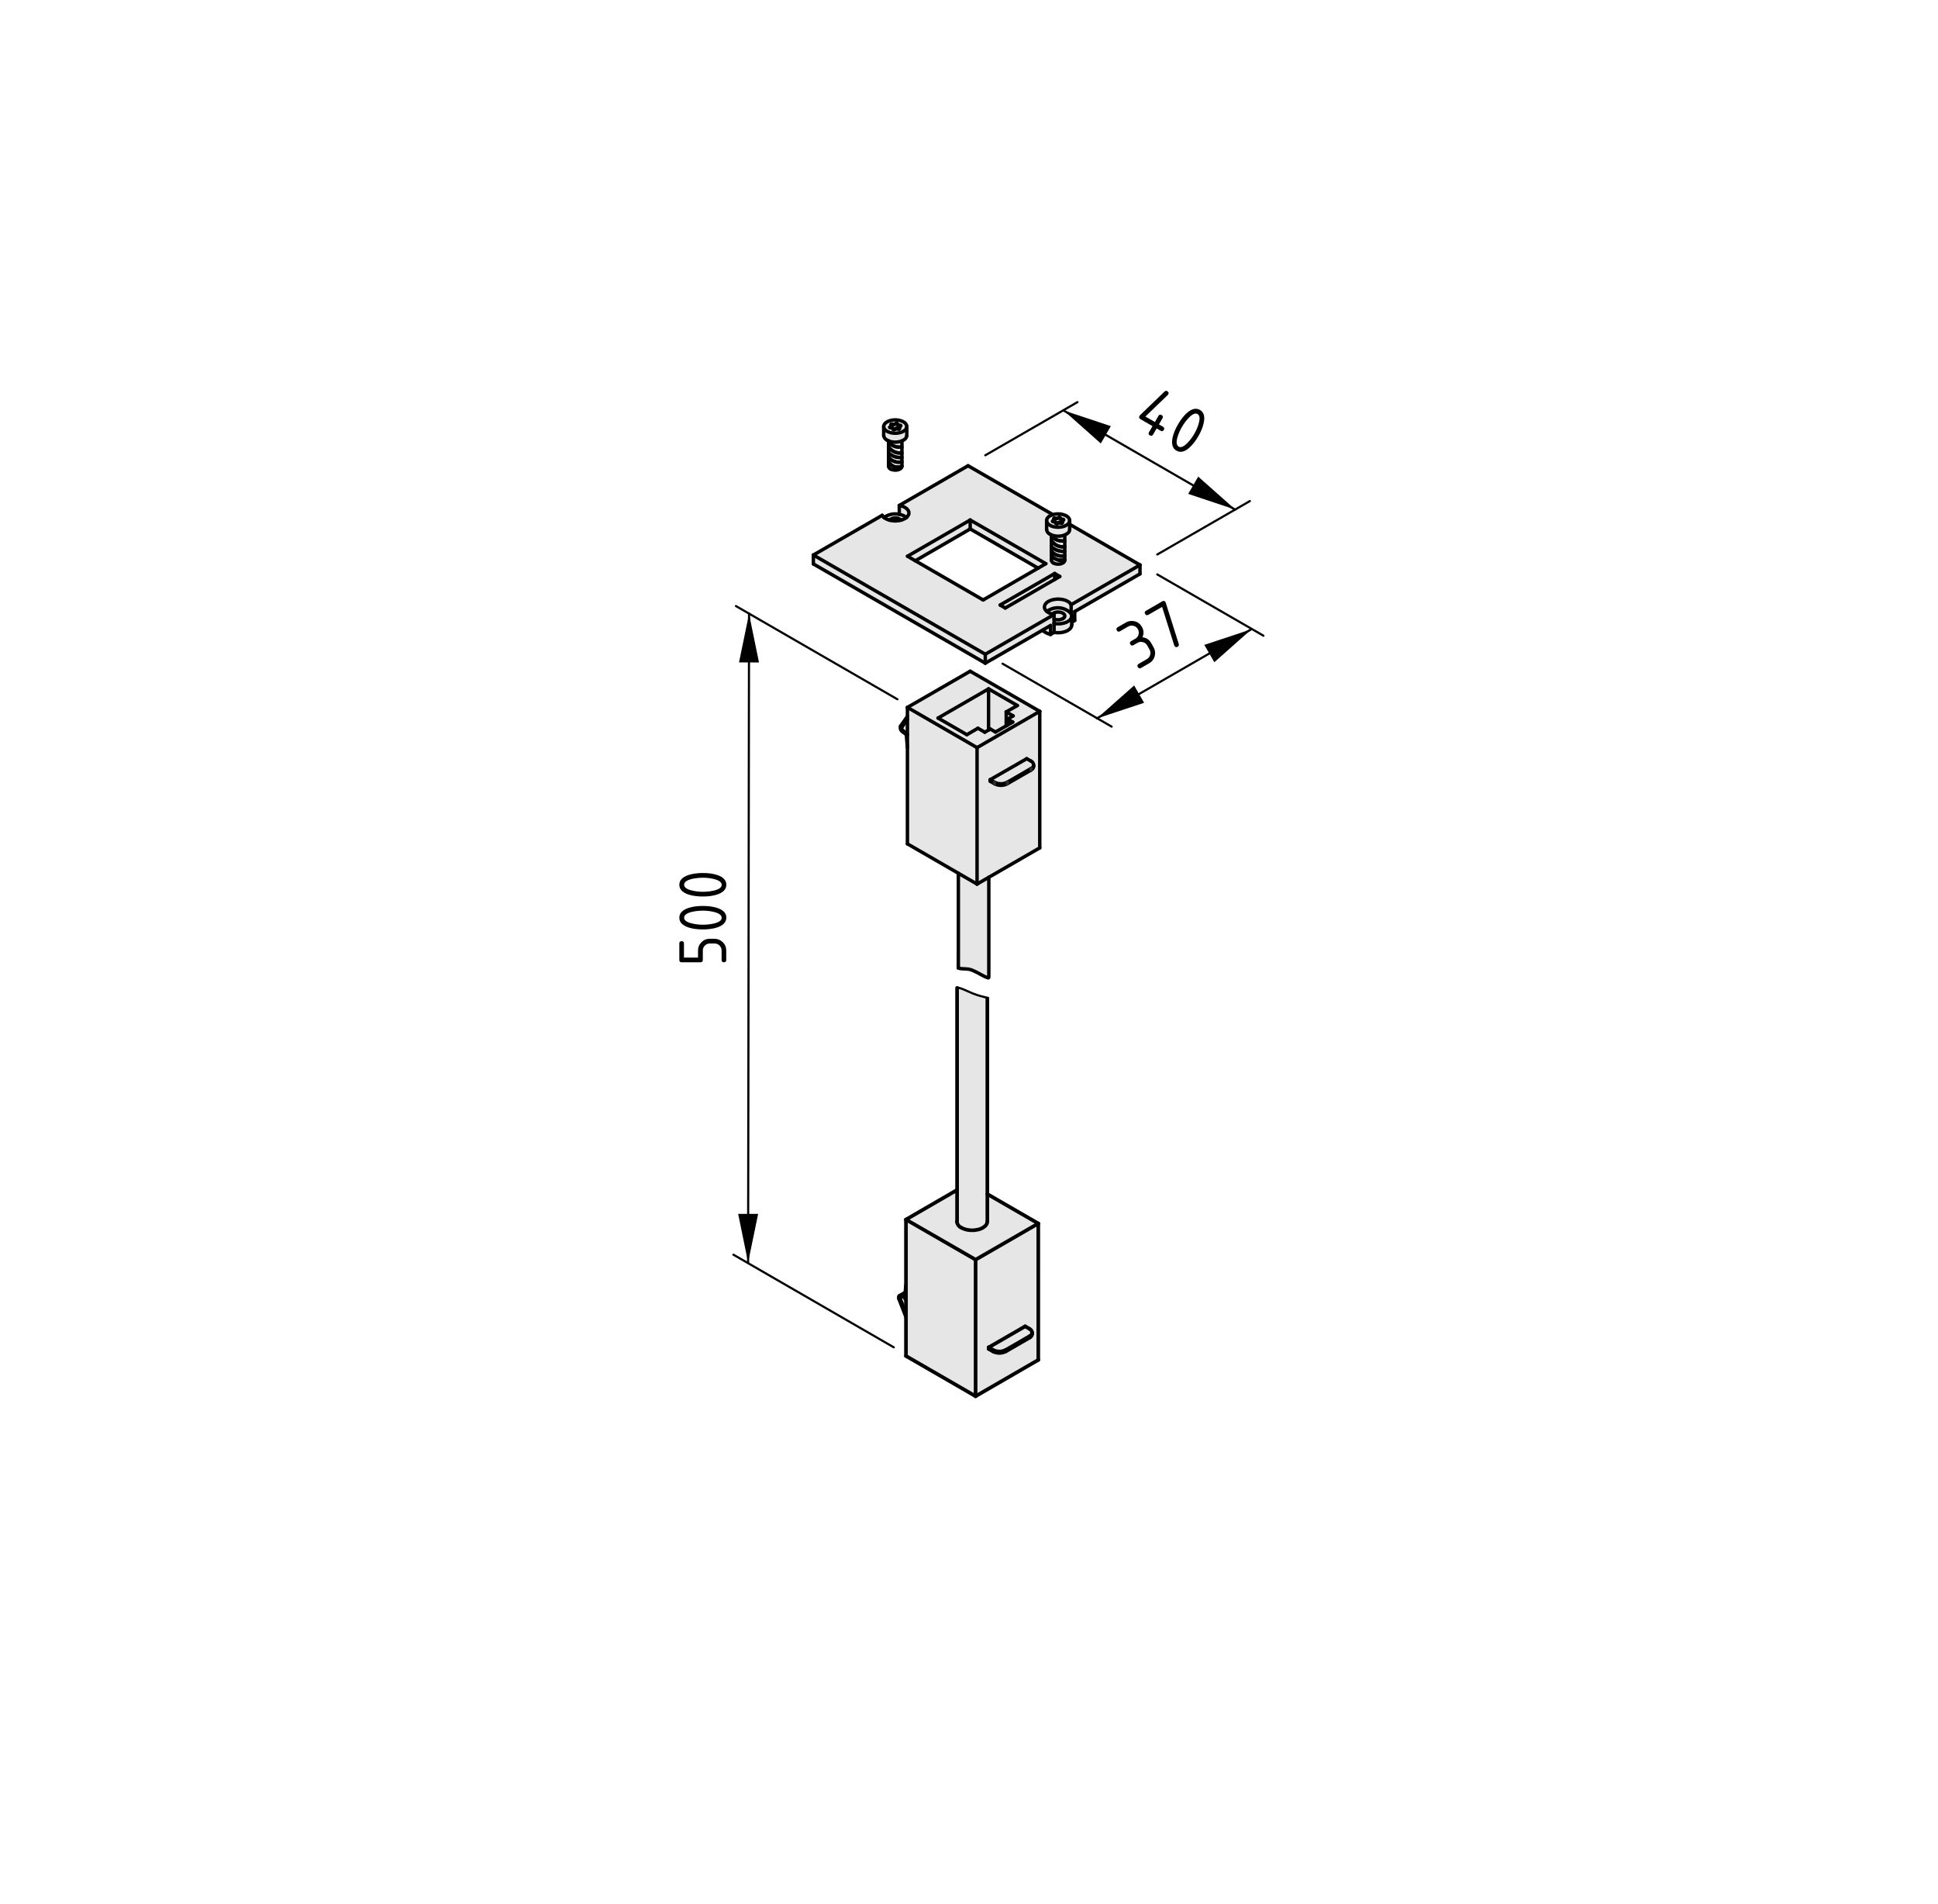 <?xml version="1.0" encoding="utf-8"?>
<!-- Generator: Adobe Illustrator 19.2.1, SVG Export Plug-In . SVG Version: 6.00 Build 0)  -->
<svg version="1.1" xmlns="http://www.w3.org/2000/svg" xmlns:xlink="http://www.w3.org/1999/xlink" x="0px" y="0px"
	 viewBox="0 0 226 222" style="enable-background:new 0 0 226 222;" xml:space="preserve">
<style type="text/css">
	.st0{fill:#E6E6E6;}
	.st1{fill:none;stroke:#000000;stroke-width:0.4;stroke-linecap:round;stroke-linejoin:round;stroke-miterlimit:10;}
	.st2{fill:none;stroke:#2A2A2A;stroke-width:0.4;stroke-linecap:round;stroke-linejoin:round;stroke-miterlimit:10;}
	.st3{fill:none;stroke:#000000;stroke-width:0.425;stroke-linecap:round;stroke-linejoin:round;stroke-miterlimit:10;}
	.st4{fill:none;stroke:#000000;stroke-width:0.25;stroke-linecap:round;stroke-linejoin:round;stroke-miterlimit:10;}
</style>
<g id="Kontur">
	<polygon class="st0" points="105.83,142.26 111.54,138.98 111.54,115.3 112.14,115.36 113.28,115.77 115.09,116.44 115.23,139.31 
		120.86,142.67 121.06,158.63 113.68,162.86 105.57,158.23 105.5,153.27 104.83,151.39 105.7,150.65 	"/>
	<polygon class="st0" points="105.94,82.44 113.13,78.19 121.19,82.88 121.19,98.81 115.31,102.31 115.38,114.06 114.44,113.63 
		113.44,113.06 112.44,112.94 111.5,112.75 111.81,101.81 105.75,98.44 105.75,85.63 104.94,84.94 105.75,83.69 	"/>
	<g id="LINE_264_">
		<line class="st1" x1="120.54" y1="89.36" x2="120.54" y2="89.19"/>
	</g>
	<line class="st1" x1="111.76" y1="101.84" x2="111.76" y2="112.79"/>
	<line class="st1" x1="115.31" y1="113.96" x2="115.31" y2="102.3"/>
	<g id="LINE_263_">
		<line class="st1" x1="119.73" y1="88.47" x2="115.47" y2="90.92"/>
	</g>
	<g id="LINE_262_">
		<line class="st1" x1="115.47" y1="91.1" x2="115.47" y2="90.92"/>
	</g>
	<g id="LINE_261_">
		<line class="st1" x1="121.25" y1="98.87" x2="121.25" y2="82.95"/>
	</g>
	<g id="LINE_260_">
		<line class="st1" x1="113.94" y1="103.09" x2="121.25" y2="98.87"/>
	</g>
	<g id="LINE_259_">
		<line class="st1" x1="113.94" y1="103.09" x2="113.94" y2="87.18"/>
	</g>
	<g id="LINE_258_">
		<line class="st1" x1="113.94" y1="87.18" x2="121.25" y2="82.95"/>
	</g>
	<g id="LINE_257_">
		<line class="st1" x1="113.14" y1="78.27" x2="105.82" y2="82.49"/>
	</g>
	<g id="LINE_256_">
		<line class="st1" x1="121.25" y1="82.95" x2="113.14" y2="78.27"/>
	</g>
	<g id="LINE_255_">
		<line class="st1" x1="105.82" y1="82.49" x2="113.94" y2="87.18"/>
	</g>
	<g id="LINE_254_">
		<line class="st1" x1="114.04" y1="84.92" x2="114.84" y2="85.38"/>
	</g>
	<g id="LINE_253_">
		<line class="st1" x1="114.84" y1="85.38" x2="115.49" y2="85.01"/>
	</g>
	<g id="LINE_252_">
		<line class="st1" x1="115.49" y1="85.01" x2="116.09" y2="85.36"/>
	</g>
	<g id="LINE_251_">
		<line class="st1" x1="116.09" y1="85.36" x2="118.1" y2="84.2"/>
	</g>
	<g id="LINE_250_">
		<line class="st1" x1="118.1" y1="84.2" x2="117.5" y2="83.85"/>
	</g>
	<g id="LINE_249_">
		<line class="st1" x1="117.5" y1="83.85" x2="118.15" y2="83.48"/>
	</g>
	<g id="LINE_248_">
		<line class="st1" x1="118.15" y1="83.48" x2="117.34" y2="83.01"/>
	</g>
	<g id="LINE_247_">
		<line class="st1" x1="117.34" y1="83.01" x2="118.64" y2="82.27"/>
	</g>
	<g id="LINE_246_">
		<line class="st1" x1="118.64" y1="82.27" x2="115.28" y2="80.33"/>
	</g>
	<g id="LINE_245_">
		<line class="st1" x1="115.28" y1="80.33" x2="109.39" y2="83.73"/>
	</g>
	<g id="LINE_244_">
		<line class="st1" x1="109.39" y1="83.73" x2="112.75" y2="85.67"/>
	</g>
	<g id="LINE_243_">
		<line class="st1" x1="112.75" y1="85.67" x2="114.04" y2="84.92"/>
	</g>
	<g id="LINE_242_">
		<line class="st1" x1="105.82" y1="98.4" x2="113.94" y2="103.09"/>
	</g>
	<g id="LINE_241_">
		<line class="st1" x1="105.82" y1="98.4" x2="105.82" y2="82.49"/>
	</g>
	<g id="LINE_240_">
		<line class="st1" x1="120.23" y1="88.75" x2="119.73" y2="88.47"/>
	</g>
	<g id="ARC_49_">
		<path class="st1" d="M120.23,89.62c0.24-0.09,0.36-0.36,0.26-0.6c-0.05-0.12-0.14-0.22-0.26-0.27"/>
	</g>
	<g id="LINE_239_">
		<line class="st1" x1="117.47" y1="91.21" x2="120.23" y2="89.62"/>
	</g>
	<g id="ARC_48_">
		<path class="st1" d="M115.97,91.21c0.47,0.25,1.03,0.25,1.5,0"/>
	</g>
	<g id="LINE_238_">
		<line class="st1" x1="115.47" y1="90.92" x2="115.97" y2="91.21"/>
	</g>
	<g id="ARC_47_">
		<path class="st1" d="M115.97,91.39c0.47,0.25,1.03,0.25,1.5,0"/>
	</g>
	<g id="LINE_237_">
		<line class="st1" x1="117.47" y1="91.39" x2="120.23" y2="89.8"/>
	</g>
	<g id="LINE_236_">
		<line class="st1" x1="115.47" y1="91.1" x2="115.97" y2="91.39"/>
	</g>
	<g id="LINE_235_">
		<line class="st1" x1="117.5" y1="84.55" x2="117.5" y2="83.85"/>
	</g>
	<g id="LINE_234_">
		<line class="st1" x1="115.28" y1="85.13" x2="115.28" y2="80.33"/>
	</g>
	<g id="LINE_233_">
		<line class="st1" x1="117.34" y1="84.63" x2="117.34" y2="83.01"/>
	</g>
	<g id="ARC_46_">
		<path class="st1" d="M120.23,89.8c0.17-0.08,0.29-0.24,0.31-0.43"/>
	</g>
	<g id="ARC_45_">
		<path class="st1" d="M105.15,84.83c-0.04,0.12,0,0.25,0.1,0.32"/>
	</g>
	<g id="LINE_232_">
		<line class="st1" x1="105.72" y1="85.52" x2="105.25" y2="85.15"/>
	</g>
	<g id="ARC_44_">
		<path class="st1" d="M105.82,85.67c-0.02-0.06-0.06-0.11-0.1-0.15"/>
	</g>
	<g id="LINE_231_">
		<line class="st1" x1="105.82" y1="87.2" x2="105.69" y2="85.67"/>
	</g>
	<g id="LINE_230_">
		<line class="st1" x1="105.69" y1="85.67" x2="105.22" y2="85.3"/>
	</g>
	<g id="ARC_43_">
		<path class="st1" d="M105.02,84.67c-0.08,0.23,0,0.49,0.2,0.63"/>
	</g>
	<g id="LINE_229_">
		<line class="st1" x1="105.02" y1="84.67" x2="105.82" y2="83.53"/>
	</g>
	<g id="LINE_228_">
		<line class="st1" x1="105.15" y1="84.83" x2="105.82" y2="83.88"/>
	</g>
	<g id="LINE_227_">
		<line class="st2" x1="117.47" y1="91.39" x2="117.47" y2="91.21"/>
	</g>
	<g id="LINE_226_">
		<line class="st2" x1="115.97" y1="91.39" x2="115.97" y2="91.21"/>
	</g>
	<g id="LINE_225_">
		<line class="st2" x1="120.23" y1="89.8" x2="120.23" y2="89.62"/>
	</g>
	<line class="st3" x1="111.61" y1="115.2" x2="111.61" y2="142.48"/>
	<line class="st3" x1="115.14" y1="142.44" x2="115.14" y2="116.44"/>
	<g id="LINE_290_">
		<line class="st3" x1="120.37" y1="155.56" x2="120.37" y2="155.38"/>
	</g>
	<g id="LINE_289_">
		<line class="st3" x1="105.62" y1="151.44" x2="105.65" y2="151.42"/>
	</g>
	<g id="LINE_288_">
		<line class="st3" x1="105.57" y1="150.71" x2="104.89" y2="151.1"/>
	</g>
	<g id="ARC_55_">
		<path class="st3" d="M111.59,142.44c0.03,0.32,0.23,0.59,0.52,0.72"/>
	</g>
	<g id="LWPOLYLINE_24_">
		<polyline class="st3" points="115.14,142.44 115.13,142.52 115.1,142.63 115.06,142.74 114.99,142.84 114.91,142.94 114.8,143.03 
			114.68,143.12 114.55,143.2 114.4,143.27 114.24,143.33 114.06,143.38 113.88,143.41 113.7,143.44 113.51,143.46 113.32,143.46 
			113.13,143.45 112.94,143.43 112.75,143.4 112.58,143.35 112.41,143.3 112.25,143.23 112.11,143.16 		"/>
	</g>
	<g id="LINE_287_">
		<line class="st3" x1="115.29" y1="157.12" x2="115.29" y2="157.29"/>
	</g>
	<g id="LINE_286_">
		<line class="st3" x1="119.55" y1="154.66" x2="115.29" y2="157.12"/>
	</g>
	<g id="LINE_285_">
		<line class="st3" x1="113.77" y1="146.89" x2="113.77" y2="162.81"/>
	</g>
	<g id="LINE_284_">
		<line class="st3" x1="113.77" y1="146.89" x2="121.08" y2="142.67"/>
	</g>
	<g id="LINE_283_">
		<line class="st3" x1="121.08" y1="142.67" x2="121.08" y2="158.58"/>
	</g>
	<g id="LINE_282_">
		<line class="st3" x1="113.77" y1="162.81" x2="121.08" y2="158.58"/>
	</g>
	<g id="LINE_281_">
		<line class="st3" x1="105.65" y1="142.21" x2="105.65" y2="158.12"/>
	</g>
	<g id="LINE_280_">
		<line class="st3" x1="105.65" y1="142.21" x2="113.77" y2="146.89"/>
	</g>
	<g id="LINE_279_">
		<line class="st3" x1="105.65" y1="158.12" x2="113.77" y2="162.81"/>
	</g>
	<g id="LINE_278_">
		<line class="st3" x1="111.59" y1="138.77" x2="105.65" y2="142.21"/>
	</g>
	<g id="LINE_277_">
		<line class="st3" x1="121.08" y1="142.67" x2="115.14" y2="139.24"/>
	</g>
	<g id="LINE_276_">
		<line class="st3" x1="120.05" y1="154.95" x2="119.55" y2="154.66"/>
	</g>
	<g id="ARC_54_">
		<path class="st3" d="M120.05,155.82c0.24-0.09,0.36-0.36,0.26-0.6c-0.05-0.12-0.14-0.22-0.26-0.26"/>
	</g>
	<g id="LINE_275_">
		<line class="st3" x1="117.3" y1="157.41" x2="120.05" y2="155.82"/>
	</g>
	<g id="ARC_53_">
		<path class="st3" d="M115.79,157.41c0.47,0.25,1.03,0.25,1.5,0"/>
	</g>
	<g id="LINE_274_">
		<line class="st3" x1="115.29" y1="157.12" x2="115.79" y2="157.41"/>
	</g>
	<g id="ARC_52_">
		<path class="st3" d="M115.79,157.58c0.47,0.25,1.03,0.25,1.5,0"/>
	</g>
	<g id="LINE_273_">
		<line class="st3" x1="115.29" y1="157.29" x2="115.79" y2="157.58"/>
	</g>
	<g id="LINE_272_">
		<line class="st3" x1="117.3" y1="157.58" x2="120.05" y2="155.99"/>
	</g>
	<g id="ARC_51_">
		<path class="st3" d="M120.05,155.99c0.17-0.08,0.29-0.24,0.31-0.43"/>
	</g>
	<g id="LWPOLYLINE_23_">
		<polyline class="st3" points="105.05,151.09 104.98,151.08 104.92,151.09 104.87,151.11 104.83,151.16 104.81,151.23 
			104.81,151.31 104.82,151.4 104.85,151.49 		"/>
	</g>
	<g id="LINE_271_">
		<line class="st3" x1="105.52" y1="151.25" x2="105.05" y2="151.09"/>
	</g>
	<g id="LINE_270_">
		<line class="st3" x1="105.65" y1="149.88" x2="105.52" y2="151.25"/>
	</g>
	<g id="ARC_50_">
		<path class="st3" d="M105.54,151.44c0.04,0.02,0.08,0,0.1-0.03"/>
	</g>
	<g id="LWPOLYLINE_22_">
		<polyline class="st3" points="105.08,151.28 105.04,151.27 105.01,151.28 104.99,151.29 104.97,151.31 104.96,151.35 
			104.96,151.39 104.96,151.43 104.98,151.48 		"/>
	</g>
	<g id="LINE_268_">
		<line class="st3" x1="104.98" y1="151.48" x2="105.65" y2="153.2"/>
	</g>
	<g id="LINE_267_">
		<line class="st3" x1="104.85" y1="151.49" x2="105.65" y2="153.55"/>
	</g>
	<g id="XMLID_1_">
		<g>
			<polygon class="st0" points="124.98,71.88 124.98,71.77 124.96,71.66 124.91,71.55 124.91,70.51 132.94,65.88 132.94,66.92 
				125.33,71.31 125.33,72.35 124.99,72.55 124.99,71.88 			"/>
			<polygon class="st0" points="122.99,67.57 117.23,70.9 116.63,70.55 122.99,66.88 			"/>
			<path class="st0" d="M123.81,60.99L123.81,60.99l-0.18-0.03l-0.01-0.02c-0.03-0.04-0.08-0.05-0.12-0.02l-0.19,0.11
				c-0.02,0.01-0.05,0.01-0.07,0.01l-0.08-0.02h-0.01l-0.05-0.12c-0.01-0.02-0.03-0.03-0.05-0.03l-0.08-0.01v-0.23v-0.01l-0.07-0.15
				l-0.01-0.01l0.01-0.01v-0.01l0.02-0.01l0.01-0.01h0.02h0.02h0.01l0.26,0.04c0.02,0,0.05,0,0.07-0.01l0.19-0.11
				c0.04-0.03,0.09-0.02,0.12,0.02l0.06,0.15c0.02,0.01,0.03,0.02,0.05,0.02l0.26,0.04l0.02,0.01h0.01l0.01,0.01l0.01,0.01v0.01
				v0.01l-0.01,0.01l-0.01,0.01l-0.18,0.11c-0.02,0.01-0.03,0.02-0.02,0.04l0.07,0.15v0.01v0.01l-0.01,0.01l-0.01,0.01h-0.02
				l-0.01,0.01H123.81L123.81,60.99z"/>
			<polygon class="st0" points="123.87,72.7 124.05,72.66 124.22,72.61 124.38,72.55 124.52,72.47 124.65,72.39 124.76,72.3 
				124.85,72.2 124.91,72.1 124.96,71.99 124.98,71.88 124.99,71.88 124.99,72.55 124.99,72.86 124.98,72.92 124.96,73.03 
				124.91,73.14 124.85,73.24 124.76,73.34 124.65,73.43 124.52,73.51 124.38,73.59 124.22,73.65 124.05,73.7 123.87,73.74 
				123.68,73.77 123.49,73.78 123.3,73.78 123.11,73.77 122.92,73.74 122.92,72.7 123.11,72.73 123.3,72.74 123.49,72.74 
				123.68,72.73 			"/>
			<path class="st0" d="M122.76,60.82L122.76,60.82l-0.02-0.02v-0.01v-0.01l0.01-0.01l0.01-0.01l0.19-0.1
				c0.01-0.01,0.01-0.02,0.02-0.03v0.23l-0.18-0.03h-0.02L122.76,60.82z"/>
			<path class="st0" d="M123.94,72.14c-0.32,0.16-0.69,0.18-1.02,0.04v-0.52l-0.18-0.04l-0.04-0.01l0.02-0.02l0.08-0.06l0.09-0.05
				l0.11-0.05l0.12-0.03l0.12-0.02l0.13-0.01l0.14,0.01l0.13,0.01l0.12,0.03l0.11,0.05l0.1,0.05l0.08,0.06l0.06,0.07l0.04,0.07
				l0.02,0.07v0.08l-0.03,0.07l-0.04,0.08l-0.07,0.06L123.94,72.14z"/>
			<polygon class="st0" points="123.8,63.08 123.99,63.08 124.17,63.06 124.17,63.76 124,63.77 123.82,63.76 123.64,63.74 
				123.47,63.69 123.3,63.63 123.14,63.55 123,63.45 122.86,63.33 122.73,63.21 122.62,63.06 122.61,63.06 122.61,62.53 
				122.62,62.53 122.76,62.66 122.91,62.78 123.07,62.88 123.24,62.96 123.42,63.02 123.61,63.06 			"/>
			<polygon class="st0" points="123.82,63.76 124,63.77 124.17,63.76 124.17,64.29 123.97,64.3 123.75,64.28 123.55,64.25 
				123.34,64.19 123.14,64.11 122.96,64.01 122.78,63.9 122.62,63.76 122.61,63.76 122.61,63.06 122.62,63.06 122.73,63.21 
				122.86,63.33 123,63.45 123.14,63.55 123.3,63.63 123.47,63.69 123.64,63.74 			"/>
			<polygon class="st0" points="123.84,64.84 124.01,64.83 124.17,64.79 124.17,65.24 124.04,65.29 123.9,65.32 123.75,65.33 
				123.61,65.33 123.47,65.31 123.32,65.28 123.19,65.23 123.06,65.17 122.93,65.09 122.82,65.01 122.71,64.9 122.62,64.79 
				122.61,64.79 122.61,64.29 122.62,64.29 122.74,64.41 122.87,64.52 123.01,64.62 123.16,64.7 123.33,64.76 123.49,64.81 
				123.66,64.83 			"/>
			<polygon class="st0" points="124.01,64.83 123.84,64.84 123.66,64.83 123.49,64.81 123.33,64.76 123.16,64.7 123.01,64.62 
				122.87,64.52 122.74,64.41 122.62,64.29 122.61,64.29 122.61,63.76 122.62,63.76 122.78,63.9 122.96,64.01 123.14,64.11 
				123.34,64.19 123.55,64.25 123.75,64.28 123.97,64.3 124.17,64.29 124.17,64.79 			"/>
			<polygon class="st0" points="123.99,63.08 123.8,63.08 123.61,63.06 123.42,63.02 123.24,62.96 123.07,62.88 122.91,62.78 
				122.76,62.66 122.62,62.53 122.61,62.53 122.61,62.38 122.72,62.42 122.88,62.46 123.04,62.5 123.22,62.52 123.39,62.52 
				123.57,62.52 123.74,62.5 123.91,62.46 124.06,62.42 124.17,62.38 124.17,63.06 			"/>
			<path class="st0" d="M123.92,65.66l-0.11,0.05l-0.11,0.04l-0.13,0.02l-0.13,0.01h-0.13l-0.13-0.01l-0.12-0.03l-0.12-0.04
				l-0.1-0.05c-0.13-0.06-0.21-0.18-0.23-0.32v-0.54h0.01l0.09,0.11l0.11,0.11l0.11,0.08l0.13,0.08l0.13,0.06l0.13,0.05l0.15,0.03
				l0.14,0.02h0.14l0.15-0.01l0.14-0.03l0.13-0.05v0.09l-0.01,0.07l-0.03,0.07l-0.05,0.07l-0.07,0.07L123.92,65.66z"/>
			<path class="st0" d="M122.51,72.94v1.04c-0.35-0.08-0.68-0.25-0.95-0.49L122.51,72.94z"/>
			<path class="st0" d="M122.92,72.18c0.33,0.14,0.7,0.12,1.02-0.04l0.09-0.06l0.07-0.06l0.04-0.08l0.03-0.07v-0.08l-0.02-0.07
				l-0.04-0.07l-0.06-0.07l-0.08-0.06l-0.1-0.05l-0.11-0.05l-0.12-0.03l-0.13-0.01l-0.14-0.01l-0.13,0.01l-0.12,0.02L123,71.43
				l-0.11,0.05l-0.09,0.05l-0.08,0.06l-0.02,0.02l-0.13-0.04l-0.16-0.06l-0.14-0.08l-0.13-0.08l-0.06-0.05
				c0.87-0.65,2.09-0.55,2.83,0.25l0.05,0.11l0.02,0.11v0.11l-0.02,0.11l-0.05,0.11l-0.06,0.1l-0.09,0.1l-0.11,0.09l-0.13,0.08
				l-0.14,0.08l-0.16,0.06l-0.17,0.05l-0.18,0.04l-0.19,0.03l-0.19,0.01h-0.19l-0.19-0.01l-0.19-0.03V72.18z"/>
			<path class="st0" d="M123.91,61.42l-0.17,0.03l-0.17,0.02l-0.18,0.01l-0.17-0.01l-0.18-0.02l-0.16-0.03l-0.16-0.04l-0.15-0.06
				l-0.13-0.07l-0.12-0.07l-0.09-0.09L122.15,61l-0.06-0.1l-0.03-0.1l-0.01-0.1l0.01-0.1l0.03-0.1l0.06-0.09l0.08-0.1l0.09-0.08
				l0.12-0.08l0.13-0.06l0.15-0.06l0.06-0.02l0.1-0.02l0.16-0.04l0.18-0.02h0.17h0.18l0.17,0.02l0.17,0.04l0.15,0.04l0.15,0.06
				l0.13,0.06l0.12,0.08l0.1,0.08l0.08,0.1l0.05,0.09l0.04,0.1l0.01,0.1l-0.01,0.1l-0.04,0.1l-0.05,0.1l-0.08,0.09l-0.1,0.09
				l-0.12,0.07l-0.13,0.07l-0.15,0.06L123.91,61.42z M123.82,60.99h0.02l0.01-0.01h0.02l0.01-0.01l0.01-0.01v-0.01v-0.01l-0.07-0.15
				c-0.01-0.02,0-0.03,0.02-0.04l0.18-0.11l0.01-0.01l0.01-0.01v-0.01V60.6l-0.01-0.01l-0.01-0.01h-0.01l-0.02-0.01l-0.26-0.04
				c-0.02,0-0.03-0.01-0.05-0.02l-0.06-0.15c-0.03-0.04-0.08-0.05-0.12-0.02l-0.19,0.11c-0.02,0.01-0.05,0.01-0.07,0.01l-0.26-0.04
				h-0.01h-0.02h-0.02l-0.01,0.01l-0.02,0.01v0.01l-0.01,0.01l0.01,0.01l0.07,0.15v0.01c-0.01,0.01-0.01,0.02-0.02,0.03l-0.19,0.1
				l-0.01,0.01l-0.01,0.01v0.01v0.01l0.01,0.01l0.01,0.01l0.01,0.01h0.02l0.18,0.03l0.08,0.01c0.02,0,0.04,0.01,0.05,0.03l0.05,0.12
				h0.01l0.01,0.03c0.03,0.03,0.08,0.04,0.12,0.02l0.18-0.11c0.02-0.01,0.05-0.02,0.07-0.01l0.09,0.01l0.17,0.03H123.82
				L123.82,60.99z"/>
			<path class="st0" d="M124.06,62.42l-0.15,0.04l-0.17,0.04l-0.17,0.02h-0.18h-0.17l-0.18-0.02l-0.16-0.04l-0.16-0.04l-0.11-0.04
				l-0.04-0.02l-0.13-0.07c-0.22-0.1-0.37-0.3-0.39-0.55V60.7l0.01,0.1l0.03,0.1l0.06,0.1l0.08,0.09l0.09,0.09l0.12,0.07l0.13,0.07
				l0.15,0.06l0.16,0.04l0.16,0.03l0.18,0.02l0.17,0.01l0.18-0.01l0.17-0.02l0.17-0.03l0.15-0.04l0.15-0.06l0.13-0.07l0.12-0.07
				l0.1-0.09l0.08-0.09l0.05-0.1l0.04-0.1l0.01-0.1v0.44v0.6l-0.01,0.11l-0.04,0.1l-0.05,0.09l-0.08,0.09l-0.1,0.09l-0.12,0.07
				l-0.13,0.07l-0.04,0.02L124.06,62.42z"/>
			<path class="st0" d="M123.87,69.9l0.18,0.04l0.17,0.05l0.16,0.07l0.14,0.07l0.13,0.08l0.11,0.1l0.09,0.09l0.06,0.11v1.04
				c-0.74-0.8-1.96-0.9-2.83-0.25l-0.05-0.04l-0.09-0.1l-0.07-0.1l-0.05-0.11l-0.02-0.11v-0.11l0.02-0.11l0.05-0.11l0.07-0.11
				l0.09-0.1l0.11-0.09l0.12-0.08l0.15-0.07l0.16-0.07l0.17-0.05l0.18-0.04l0.18-0.02l0.2-0.02h0.19l0.19,0.02L123.87,69.9z"/>
			<polygon class="st0" points="121.56,73.49 114.9,77.33 114.9,76.29 122.92,71.66 122.92,72.18 122.92,72.7 122.92,73.74 
				122.51,73.98 122.51,72.94 			"/>
			<polygon class="st0" points="113.14,60.64 121.96,65.73 121.06,66.25 113.14,61.68 			"/>
			<polygon class="st0" points="105.83,64.86 113.14,60.64 113.14,61.68 106.74,65.39 			"/>
			<path class="st0" d="M117.23,70.9l5.76-3.33l0.6-0.35l-0.6-0.34l-6.36,3.67L117.23,70.9z M121.96,65.73l-8.82-5.09l-7.31,4.22
				l0.91,0.53l7.91,4.57l6.41-3.71L121.96,65.73z M94.85,64.72l8.03-4.63l0.06,0.1l0.09,0.1l0.05,0.05h0.01l0.05,0.04l0.13,0.09
				l0.14,0.07l0.16,0.06l0.14,0.05l0.03,0.01l0.18,0.04l0.19,0.02l0.19,0.02h0.19l0.2-0.02l0.18-0.02l0.18-0.04l0.04-0.01l0.13-0.04
				l0.16-0.07l0.15-0.07l0.13-0.09l0.04-0.04h0.01l0.05-0.05l0.09-0.1l0.07-0.1l0.05-0.11l0.02-0.11v-0.11l-0.02-0.11l-0.05-0.11
				l-0.07-0.1l-0.09-0.1l-0.11-0.09l-0.12-0.08l-0.15-0.08l-0.16-0.06l-0.17-0.05l-0.18-0.04l8.02-4.63l9.89,5.7l-0.06,0.02
				l-0.15,0.06l-0.13,0.06l-0.12,0.08l-0.09,0.08l-0.08,0.1l-0.06,0.09l-0.03,0.1l-0.01,0.1v1.04c0.02,0.25,0.17,0.45,0.39,0.55
				l0.13,0.07l0.04,0.02v0.15v0.53v0.7v0.53v0.5v0.54c0.02,0.14,0.1,0.26,0.23,0.32l0.1,0.05l0.12,0.04l0.12,0.03l0.13,0.01h0.13
				l0.13-0.01l0.13-0.02l0.11-0.04l0.11-0.05l0.09-0.05l0.07-0.07l0.05-0.07l0.03-0.07l0.01-0.07v-0.09v-0.45v-0.5v-0.53v-0.7v-0.68
				l0.04-0.02l0.13-0.07l0.12-0.07l0.1-0.09l0.08-0.09l0.05-0.09l0.04-0.1l0.01-0.11v-0.6l8.2,4.74l-8.03,4.63l-0.06-0.11
				l-0.09-0.09l-0.11-0.1l-0.13-0.08l-0.14-0.07l-0.16-0.07l-0.17-0.05l-0.18-0.04l-0.19-0.02l-0.19-0.02h-0.19l-0.2,0.02
				l-0.18,0.02l-0.18,0.04l-0.17,0.05l-0.16,0.07l-0.15,0.07l-0.12,0.08l-0.11,0.09l-0.09,0.1l-0.07,0.11l-0.05,0.11l-0.02,0.11
				v0.11l0.02,0.11l0.05,0.11l0.07,0.1l0.09,0.1l0.05,0.04l0.06,0.05l0.13,0.08l0.14,0.08l0.16,0.06l0.13,0.04l0.04,0.01l0.18,0.04
				l-8.02,4.63L94.85,64.72z"/>
			<path class="st0" d="M105.7,60.34c-0.24-0.19-0.52-0.32-0.83-0.36v-1.04l0.18,0.04l0.17,0.05l0.16,0.06l0.15,0.08l0.12,0.08
				l0.11,0.09l0.09,0.1l0.07,0.1l0.05,0.11l0.02,0.11v0.11l-0.02,0.11l-0.05,0.11l-0.07,0.1l-0.09,0.1l-0.05,0.05H105.7z"/>
			<path class="st0" d="M103.92,60.7l-0.18-0.04l-0.03-0.01c0.4-0.34,0.98-0.34,1.38,0l-0.04,0.01l-0.18,0.04l-0.18,0.02l-0.2,0.02
				h-0.19l-0.19-0.02L103.92,60.7z"/>
			<path class="st0" d="M103.75,49.84L103.75,49.84v-0.02l0.01-0.01l0.01-0.01l0.19-0.11c0.01,0,0.02-0.02,0.01-0.04l-0.06-0.15
				l-0.01-0.01l0.01-0.01v-0.01l0.01-0.01h0.02l0.02-0.01h0.01h0.02l0.26,0.04c0.02,0.01,0.05,0,0.07-0.01l0.19-0.11
				c0.03-0.02,0.08-0.01,0.11,0.02l0.07,0.15c0.01,0.02,0.03,0.03,0.05,0.03l0.26,0.04h0.02l0.01,0.01l0.01,0.01l0.01,0.01v0.01
				v0.01l-0.01,0.01l-0.01,0.01l-0.19,0.11c-0.01,0-0.02,0.02-0.01,0.04l0.06,0.14l0.01,0.02L104.89,50v0.01h-0.01l-0.02,0.01
				l-0.02,0.01h-0.01h-0.01h-0.01L104.64,50l-0.02-0.03c-0.03-0.03-0.08-0.04-0.11-0.02l-0.19,0.11c-0.02,0.01-0.05,0.02-0.07,0.01
				l-0.08-0.01h-0.01l-0.05-0.12c-0.01-0.02-0.03-0.03-0.05-0.03l-0.08-0.01l-0.18-0.03l-0.02-0.01h-0.01l-0.01-0.01L103.75,49.84z"
				/>
			<polygon class="st0" points="103.76,51.72 103.62,51.59 103.62,51.41 103.73,51.45 103.88,51.5 104.05,51.53 104.22,51.55 
				104.4,51.56 104.58,51.55 104.75,51.53 104.91,51.5 105.07,51.45 105.18,51.41 105.18,52.12 104.99,52.14 104.8,52.14 
				104.61,52.12 104.42,52.08 104.24,52.01 104.07,51.93 103.91,51.83 			"/>
			<polygon class="st0" points="103.73,52.26 103.62,52.12 103.62,51.59 103.76,51.72 103.91,51.83 104.07,51.93 104.24,52.01 
				104.42,52.08 104.61,52.12 104.8,52.14 104.99,52.14 105.18,52.12 105.18,52.82 105,52.83 104.82,52.82 104.65,52.8 
				104.47,52.75 104.31,52.69 104.15,52.61 104,52.51 103.86,52.39 			"/>
			<polygon class="st0" points="103.78,52.95 103.62,52.82 103.62,52.12 103.73,52.26 103.86,52.39 104,52.51 104.15,52.61 
				104.31,52.69 104.47,52.75 104.65,52.8 104.82,52.82 105,52.83 105.18,52.82 105.18,53.34 104.97,53.35 104.76,53.34 
				104.55,53.31 104.34,53.25 104.14,53.17 103.96,53.07 			"/>
			<polygon class="st0" points="103.74,53.47 103.62,53.34 103.62,52.82 103.78,52.95 103.96,53.07 104.14,53.17 104.34,53.25 
				104.55,53.31 104.76,53.34 104.97,53.35 105.18,53.34 105.18,53.85 105.01,53.88 104.84,53.9 104.66,53.89 104.49,53.87 
				104.33,53.82 104.17,53.76 104.01,53.68 103.87,53.58 			"/>
			<path class="st0" d="M103.85,54.69c-0.13-0.06-0.22-0.18-0.23-0.32v-0.52l0.07,0.11l0.08,0.11l0.09,0.09l0.1,0.08l0.1,0.07
				l0.12,0.06l0.12,0.05l0.12,0.03l0.13,0.02l0.13,0.01l0.13-0.01l0.13-0.02l0.12-0.03l0.12-0.05l-0.01,0.07l-0.03,0.07l-0.05,0.07
				l-0.07,0.06l-0.09,0.06l-0.11,0.05l-0.11,0.03l-0.13,0.03l-0.13,0.01h-0.13l-0.13-0.02l-0.13-0.03l-0.11-0.03L103.85,54.69z"/>
			<polygon class="st0" points="103.69,53.96 103.62,53.85 103.62,53.34 103.74,53.47 103.87,53.58 104.01,53.68 104.17,53.76 
				104.33,53.82 104.49,53.87 104.66,53.89 104.84,53.9 105.01,53.88 105.18,53.85 105.18,54.37 105.06,54.42 104.94,54.45 
				104.81,54.47 104.68,54.48 104.55,54.47 104.42,54.45 104.3,54.42 104.18,54.37 104.06,54.31 103.96,54.24 103.86,54.16 
				103.77,54.07 			"/>
			<path class="st0" d="M103.09,60.34c0.52-0.37,1.16-0.5,1.78-0.36c0.31,0.04,0.59,0.17,0.83,0.36l-0.04,0.04l-0.13,0.09
				l-0.15,0.07l-0.16,0.07l-0.13,0.04c-0.4-0.34-0.98-0.34-1.38,0l-0.14-0.05l-0.16-0.06l-0.14-0.07l-0.13-0.09L103.09,60.34z"/>
			<path class="st0" d="M103.75,49.83L103.75,49.83l0.01,0.02l0.01,0.01h0.01l0.02,0.01l0.18,0.03l0.08,0.01
				c0.02,0,0.04,0.01,0.05,0.03l0.05,0.12h0.01l0.01,0.03c0.03,0.03,0.08,0.04,0.11,0.01l0.19-0.1c0.02-0.01,0.05-0.02,0.07-0.01
				l0.09,0.01l0.17,0.03h0.01h0.01h0.01l0.02-0.01l0.02-0.01h0.01V50l0.01-0.01l-0.01-0.02l-0.06-0.14c-0.01-0.02,0-0.04,0.01-0.04
				l0.19-0.11l0.01-0.01l0.01-0.01v-0.01v-0.01l-0.01-0.01l-0.01-0.01l-0.01-0.01H105l-0.26-0.04c-0.02,0-0.04-0.01-0.05-0.03
				l-0.07-0.15c-0.03-0.03-0.08-0.04-0.11-0.02l-0.19,0.11c-0.02,0.01-0.05,0.02-0.07,0.01l-0.26-0.04h-0.02h-0.01l-0.02,0.01h-0.02
				l-0.01,0.01v0.01l-0.01,0.01l0.01,0.01l0.06,0.15c0.01,0.02,0,0.04-0.01,0.04l-0.19,0.11l-0.01,0.01l-0.01,0.01V49.83z
				 M103.1,49.94l-0.04-0.1l-0.01-0.1l0.01-0.1l0.04-0.1l0.06-0.1l0.07-0.09l0.1-0.08l0.12-0.08l0.13-0.07l0.15-0.05l0.15-0.05
				l0.17-0.03l0.17-0.02l0.18-0.01l0.18,0.01l0.17,0.02l0.16,0.03l0.16,0.05l0.15,0.05l0.13,0.07l0.12,0.08l0.1,0.08l0.07,0.09
				l0.06,0.1l0.03,0.1l0.02,0.1l-0.02,0.1l-0.03,0.1l-0.06,0.1l-0.07,0.09l-0.1,0.08l-0.12,0.08l-0.13,0.07l-0.15,0.05l-0.16,0.05
				l-0.16,0.03l-0.17,0.02l-0.18,0.01l-0.18-0.01l-0.17-0.02l-0.17-0.03l-0.15-0.05l-0.15-0.05l-0.13-0.07l-0.12-0.08l-0.1-0.08
				l-0.07-0.09L103.1,49.94z"/>
			<path class="st0" d="M103.45,51.33c-0.22-0.1-0.37-0.31-0.4-0.55v-1.04l0.01,0.1l0.04,0.1l0.06,0.1l0.07,0.09l0.1,0.08l0.12,0.08
				l0.13,0.07l0.15,0.05l0.15,0.05l0.17,0.03l0.17,0.02l0.18,0.01l0.18-0.01l0.17-0.02l0.16-0.03l0.16-0.05l0.15-0.05l0.13-0.07
				l0.12-0.08l0.1-0.08l0.07-0.09l0.06-0.1l0.03-0.1l0.02-0.1v1.04l-0.02,0.1l-0.03,0.1l-0.06,0.1l-0.07,0.09l-0.1,0.08l-0.12,0.08
				l-0.13,0.07l-0.04,0.01l-0.11,0.04l-0.16,0.05l-0.16,0.03l-0.17,0.02l-0.18,0.01l-0.18-0.01l-0.17-0.02l-0.17-0.03l-0.15-0.05
				l-0.11-0.04l-0.04-0.01L103.45,51.33z"/>
			<polygon class="st0" points="94.85,64.72 114.9,76.29 114.9,77.33 94.85,65.76 			"/>
		</g>
		<g>
			<line class="st1" x1="103.62" y1="52.12" x2="103.73" y2="52.26"/>
			<line class="st1" x1="103.73" y1="52.26" x2="103.86" y2="52.39"/>
			<line class="st1" x1="103.86" y1="52.39" x2="104" y2="52.51"/>
			<line class="st1" x1="104" y1="52.51" x2="104.15" y2="52.61"/>
			<line class="st1" x1="104.15" y1="52.61" x2="104.31" y2="52.69"/>
			<line class="st1" x1="104.31" y1="52.69" x2="104.47" y2="52.75"/>
			<line class="st1" x1="104.47" y1="52.75" x2="104.65" y2="52.8"/>
			<line class="st1" x1="104.65" y1="52.8" x2="104.82" y2="52.82"/>
			<line class="st1" x1="104.82" y1="52.82" x2="105" y2="52.83"/>
			<line class="st1" x1="105" y1="52.83" x2="105.18" y2="52.82"/>
			<line class="st1" x1="103.62" y1="52.82" x2="103.78" y2="52.95"/>
			<line class="st1" x1="103.78" y1="52.95" x2="103.96" y2="53.07"/>
			<line class="st1" x1="103.96" y1="53.07" x2="104.14" y2="53.17"/>
			<line class="st1" x1="104.14" y1="53.17" x2="104.34" y2="53.25"/>
			<line class="st1" x1="104.34" y1="53.25" x2="104.55" y2="53.31"/>
			<line class="st1" x1="104.55" y1="53.31" x2="104.76" y2="53.34"/>
			<line class="st1" x1="104.76" y1="53.34" x2="104.97" y2="53.35"/>
			<line class="st1" x1="104.97" y1="53.35" x2="105.18" y2="53.34"/>
			<line class="st1" x1="103.62" y1="53.34" x2="103.74" y2="53.47"/>
			<line class="st1" x1="103.74" y1="53.47" x2="103.87" y2="53.58"/>
			<line class="st1" x1="103.87" y1="53.58" x2="104.01" y2="53.68"/>
			<line class="st1" x1="104.01" y1="53.68" x2="104.17" y2="53.76"/>
			<line class="st1" x1="104.17" y1="53.76" x2="104.33" y2="53.82"/>
			<line class="st1" x1="104.33" y1="53.82" x2="104.49" y2="53.87"/>
			<line class="st1" x1="104.49" y1="53.87" x2="104.66" y2="53.89"/>
			<line class="st1" x1="104.66" y1="53.89" x2="104.84" y2="53.9"/>
			<line class="st1" x1="104.84" y1="53.9" x2="105.01" y2="53.88"/>
			<line class="st1" x1="105.01" y1="53.88" x2="105.18" y2="53.85"/>
			<line class="st1" x1="103.62" y1="53.85" x2="103.69" y2="53.96"/>
			<line class="st1" x1="103.69" y1="53.96" x2="103.77" y2="54.07"/>
			<line class="st1" x1="103.77" y1="54.07" x2="103.86" y2="54.16"/>
			<line class="st1" x1="103.86" y1="54.16" x2="103.96" y2="54.24"/>
			<line class="st1" x1="103.96" y1="54.24" x2="104.06" y2="54.31"/>
			<line class="st1" x1="104.06" y1="54.31" x2="104.18" y2="54.37"/>
			<line class="st1" x1="104.18" y1="54.37" x2="104.3" y2="54.42"/>
			<line class="st1" x1="104.3" y1="54.42" x2="104.42" y2="54.45"/>
			<line class="st1" x1="104.42" y1="54.45" x2="104.55" y2="54.47"/>
			<line class="st1" x1="104.55" y1="54.47" x2="104.68" y2="54.48"/>
			<line class="st1" x1="104.68" y1="54.48" x2="104.81" y2="54.47"/>
			<line class="st1" x1="104.81" y1="54.47" x2="104.94" y2="54.45"/>
			<line class="st1" x1="104.94" y1="54.45" x2="105.06" y2="54.42"/>
			<line class="st1" x1="105.06" y1="54.42" x2="105.18" y2="54.37"/>
			<line class="st1" x1="103.62" y1="51.59" x2="103.76" y2="51.72"/>
			<line class="st1" x1="103.76" y1="51.72" x2="103.91" y2="51.83"/>
			<line class="st1" x1="103.91" y1="51.83" x2="104.07" y2="51.93"/>
			<line class="st1" x1="104.07" y1="51.93" x2="104.24" y2="52.01"/>
			<line class="st1" x1="104.24" y1="52.01" x2="104.42" y2="52.08"/>
			<line class="st1" x1="104.42" y1="52.08" x2="104.61" y2="52.12"/>
			<line class="st1" x1="104.61" y1="52.12" x2="104.8" y2="52.14"/>
			<line class="st1" x1="104.8" y1="52.14" x2="104.99" y2="52.14"/>
			<line class="st1" x1="104.99" y1="52.14" x2="105.18" y2="52.12"/>
			<line class="st1" x1="122.62" y1="63.06" x2="122.73" y2="63.21"/>
			<line class="st1" x1="122.73" y1="63.21" x2="122.86" y2="63.33"/>
			<line class="st1" x1="122.86" y1="63.33" x2="123" y2="63.45"/>
			<line class="st1" x1="123" y1="63.45" x2="123.14" y2="63.55"/>
			<line class="st1" x1="123.14" y1="63.55" x2="123.3" y2="63.63"/>
			<line class="st1" x1="123.3" y1="63.63" x2="123.47" y2="63.69"/>
			<line class="st1" x1="123.47" y1="63.69" x2="123.64" y2="63.74"/>
			<line class="st1" x1="123.64" y1="63.74" x2="123.82" y2="63.76"/>
			<line class="st1" x1="123.82" y1="63.76" x2="124" y2="63.77"/>
			<polyline class="st1" points="124,63.77 124.17,63.76 124.18,63.76 			"/>
			<line class="st1" x1="122.62" y1="63.76" x2="122.78" y2="63.9"/>
			<line class="st1" x1="122.78" y1="63.9" x2="122.96" y2="64.01"/>
			<line class="st1" x1="122.96" y1="64.01" x2="123.14" y2="64.11"/>
			<line class="st1" x1="123.14" y1="64.11" x2="123.34" y2="64.19"/>
			<line class="st1" x1="123.34" y1="64.19" x2="123.55" y2="64.25"/>
			<line class="st1" x1="123.55" y1="64.25" x2="123.75" y2="64.28"/>
			<line class="st1" x1="123.75" y1="64.28" x2="123.97" y2="64.3"/>
			<polyline class="st1" points="123.97,64.3 124.17,64.29 124.18,64.29 			"/>
			<line class="st1" x1="122.62" y1="64.29" x2="122.74" y2="64.41"/>
			<line class="st1" x1="122.74" y1="64.41" x2="122.87" y2="64.52"/>
			<line class="st1" x1="122.87" y1="64.52" x2="123.01" y2="64.62"/>
			<line class="st1" x1="123.01" y1="64.62" x2="123.16" y2="64.7"/>
			<line class="st1" x1="123.16" y1="64.7" x2="123.33" y2="64.76"/>
			<line class="st1" x1="123.33" y1="64.76" x2="123.49" y2="64.81"/>
			<line class="st1" x1="123.49" y1="64.81" x2="123.66" y2="64.83"/>
			<line class="st1" x1="123.66" y1="64.83" x2="123.84" y2="64.84"/>
			<line class="st1" x1="123.84" y1="64.84" x2="124.01" y2="64.83"/>
			<polyline class="st1" points="124.01,64.83 124.17,64.79 124.18,64.79 			"/>
			<line class="st1" x1="122.62" y1="64.79" x2="122.71" y2="64.9"/>
			<line class="st1" x1="122.71" y1="64.9" x2="122.82" y2="65.01"/>
			<line class="st1" x1="122.82" y1="65.01" x2="122.93" y2="65.09"/>
			<line class="st1" x1="122.93" y1="65.09" x2="123.06" y2="65.17"/>
			<line class="st1" x1="123.06" y1="65.17" x2="123.19" y2="65.23"/>
			<line class="st1" x1="123.19" y1="65.23" x2="123.32" y2="65.28"/>
			<line class="st1" x1="123.32" y1="65.28" x2="123.47" y2="65.31"/>
			<line class="st1" x1="123.47" y1="65.31" x2="123.61" y2="65.33"/>
			<line class="st1" x1="123.61" y1="65.33" x2="123.75" y2="65.33"/>
			<line class="st1" x1="123.75" y1="65.33" x2="123.9" y2="65.32"/>
			<line class="st1" x1="123.9" y1="65.32" x2="124.04" y2="65.29"/>
			<polyline class="st1" points="124.04,65.29 124.17,65.24 124.18,65.24 			"/>
			<line class="st1" x1="122.62" y1="62.53" x2="122.76" y2="62.66"/>
			<line class="st1" x1="122.76" y1="62.66" x2="122.91" y2="62.78"/>
			<line class="st1" x1="122.91" y1="62.78" x2="123.07" y2="62.88"/>
			<line class="st1" x1="123.07" y1="62.88" x2="123.24" y2="62.96"/>
			<line class="st1" x1="123.24" y1="62.96" x2="123.42" y2="63.02"/>
			<line class="st1" x1="123.42" y1="63.02" x2="123.61" y2="63.06"/>
			<line class="st1" x1="123.61" y1="63.06" x2="123.8" y2="63.08"/>
			<line class="st1" x1="123.8" y1="63.08" x2="123.99" y2="63.08"/>
			<polyline class="st1" points="123.99,63.08 124.17,63.06 124.18,63.06 			"/>
			<line class="st1" x1="103.05" y1="49.74" x2="103.05" y2="50.78"/>
			<line class="st1" x1="105.75" y1="50.78" x2="105.75" y2="49.74"/>
			<polyline class="st1" points="103.62,51.41 103.62,51.59 103.62,52.12 103.62,52.82 103.62,53.34 103.62,53.85 103.62,54.37 			
				"/>
			<polyline class="st1" points="105.18,54.37 105.18,53.85 105.18,53.34 105.18,52.82 105.18,52.12 105.18,51.41 			"/>
			<line class="st1" x1="104.82" y1="49.82" x2="104.82" y2="50.03"/>
			<line class="st1" x1="103.98" y1="49.9" x2="103.98" y2="49.66"/>
			<line class="st1" x1="122.05" y1="60.7" x2="122.05" y2="61.74"/>
			<polyline class="st1" points="124.74,61.74 124.74,61.14 124.74,60.7 			"/>
			<polyline class="st1" points="122.61,62.38 122.61,62.53 122.61,63.06 122.61,63.76 122.61,64.29 122.61,64.79 122.61,65.33 			
				"/>
			<polyline class="st1" points="124.17,65.33 124.17,65.24 124.17,64.79 124.17,64.29 124.17,63.76 124.17,63.06 124.17,62.38 			
				"/>
			<line class="st1" x1="123.81" y1="60.78" x2="123.81" y2="60.99"/>
			<line class="st1" x1="122.97" y1="60.86" x2="122.97" y2="60.63"/>
			<polyline class="st1" points="124.99,72.86 124.99,72.55 124.99,71.88 124.99,71.82 			"/>
			<polyline class="st1" points="103.33,50.21 103.45,50.29 103.58,50.36 103.73,50.41 103.88,50.46 104.05,50.49 104.22,50.51 
				104.4,50.52 104.58,50.51 104.75,50.49 104.91,50.46 105.07,50.41 105.22,50.36 105.35,50.29 105.47,50.21 105.57,50.13 
				105.64,50.04 105.7,49.94 105.73,49.84 105.75,49.74 105.73,49.64 105.7,49.54 105.64,49.44 105.57,49.35 105.47,49.27 
				105.35,49.19 105.22,49.12 105.07,49.07 104.91,49.02 104.75,48.99 104.58,48.97 104.4,48.96 104.22,48.97 104.05,48.99 
				103.88,49.02 103.73,49.07 103.58,49.12 103.45,49.19 103.33,49.27 103.23,49.35 103.16,49.44 103.1,49.54 103.06,49.64 
				103.05,49.74 103.06,49.84 103.1,49.94 103.16,50.04 103.23,50.13 103.33,50.21 			"/>
			<path class="st1" d="M104.18,50.09c0.03,0.03,0.08,0.04,0.11,0.01"/>
			<line class="st1" x1="104.29" y1="50.1" x2="104.48" y2="50"/>
			<path class="st1" d="M104.55,49.99c-0.02-0.01-0.05,0-0.07,0.01"/>
			<polyline class="st1" points="104.55,49.99 104.64,50 104.81,50.03 			"/>
			<polyline class="st1" points="104.81,50.03 104.82,50.03 104.83,50.03 104.84,50.03 104.86,50.02 104.88,50.01 104.89,50.01 
				104.89,50 104.9,49.99 104.89,49.97 			"/>
			<line class="st1" x1="104.89" y1="49.97" x2="104.83" y2="49.83"/>
			<path class="st1" d="M104.84,49.79c-0.01,0-0.02,0.02-0.01,0.04"/>
			<line class="st1" x1="104.84" y1="49.79" x2="105.03" y2="49.68"/>
			<polyline class="st1" points="105.03,49.68 105.04,49.67 105.05,49.66 105.05,49.65 105.05,49.64 105.04,49.63 105.03,49.62 
				105.02,49.61 105,49.61 			"/>
			<line class="st1" x1="105" y1="49.61" x2="104.74" y2="49.57"/>
			<path class="st1" d="M104.69,49.54c0.01,0.02,0.03,0.03,0.05,0.03"/>
			<line class="st1" x1="104.69" y1="49.54" x2="104.62" y2="49.39"/>
			<path class="st1" d="M104.62,49.39c-0.03-0.03-0.08-0.04-0.11-0.02"/>
			<line class="st1" x1="104.51" y1="49.37" x2="104.32" y2="49.48"/>
			<path class="st1" d="M104.25,49.49c0.02,0.01,0.05,0,0.07-0.01"/>
			<line class="st1" x1="104.25" y1="49.49" x2="103.99" y2="49.45"/>
			<polyline class="st1" points="103.99,49.45 103.97,49.45 103.96,49.45 103.94,49.46 103.92,49.46 103.91,49.47 103.91,49.48 
				103.9,49.49 103.91,49.5 			"/>
			<line class="st1" x1="103.91" y1="49.5" x2="103.97" y2="49.65"/>
			<path class="st1" d="M103.96,49.69c0.01,0,0.02-0.02,0.01-0.04"/>
			<line class="st1" x1="103.96" y1="49.69" x2="103.77" y2="49.8"/>
			<polyline class="st1" points="103.77,49.8 103.76,49.81 103.75,49.82 103.75,49.83 103.75,49.84 103.76,49.85 103.77,49.86 
				103.78,49.86 103.8,49.87 			"/>
			<polyline class="st1" points="103.8,49.87 103.98,49.9 104.06,49.91 			"/>
			<path class="st1" d="M104.11,49.94c-0.01-0.02-0.03-0.03-0.05-0.03"/>
			<line class="st1" x1="104.17" y1="50.06" x2="104.18" y2="50.09"/>
			<line class="st1" x1="104.11" y1="49.94" x2="104.16" y2="50.06"/>
			<polyline class="st1" points="103.45,51.33 103.58,51.4 103.62,51.41 103.73,51.45 103.88,51.5 104.05,51.53 104.22,51.55 
				104.4,51.56 104.58,51.55 104.75,51.53 104.91,51.5 105.07,51.45 105.18,51.41 105.22,51.4 105.35,51.33 105.47,51.25 
				105.57,51.17 105.64,51.08 105.7,50.98 105.73,50.88 105.75,50.78 			"/>
			<path class="st1" d="M103.05,50.78c0.03,0.24,0.18,0.45,0.4,0.55"/>
			<polyline class="st1" points="104.25,50.07 104.17,50.06 104.16,50.06 			"/>
			<path class="st1" d="M104.25,50.07c0.02,0.01,0.05,0,0.07-0.01"/>
			<line class="st1" x1="104.51" y1="49.95" x2="104.32" y2="50.06"/>
			<path class="st1" d="M104.62,49.97c-0.03-0.03-0.08-0.04-0.11-0.02"/>
			<line class="st1" x1="104.64" y1="50" x2="104.62" y2="49.97"/>
			<polyline class="st1" points="103.85,54.69 103.95,54.74 104.06,54.77 104.19,54.8 104.32,54.82 104.45,54.82 104.58,54.81 
				104.71,54.78 104.82,54.75 104.93,54.7 105.02,54.64 105.09,54.58 105.14,54.51 105.17,54.44 105.18,54.37 			"/>
			<path class="st1" d="M103.62,54.37c0.01,0.14,0.1,0.26,0.23,0.32"/>
			<polyline class="st1" points="122.44,62.29 122.57,62.36 122.61,62.38 122.72,62.42 122.88,62.46 123.04,62.5 123.22,62.52 
				123.39,62.52 123.57,62.52 123.74,62.5 123.91,62.46 124.06,62.42 124.17,62.38 124.21,62.36 124.34,62.29 124.46,62.22 
				124.56,62.13 124.64,62.04 124.69,61.95 124.73,61.85 124.74,61.74 			"/>
			<path class="st1" d="M122.05,61.74c0.02,0.25,0.17,0.45,0.39,0.55"/>
			<polyline class="st1" points="122.32,61.18 122.44,61.25 122.57,61.32 122.72,61.38 122.88,61.42 123.04,61.45 123.22,61.47 
				123.39,61.48 123.57,61.47 123.74,61.45 123.91,61.42 124.06,61.38 124.21,61.32 124.34,61.25 124.46,61.18 124.56,61.09 
				124.64,61 124.69,60.9 124.73,60.8 124.74,60.7 124.73,60.6 124.69,60.5 124.64,60.41 124.56,60.31 124.46,60.23 124.34,60.15 
				124.21,60.09 124.06,60.03 123.91,59.99 123.74,59.95 123.57,59.93 123.39,59.93 123.22,59.93 123.04,59.95 122.88,59.99 
				122.78,60.01 122.72,60.03 122.57,60.09 122.44,60.15 122.32,60.23 122.23,60.31 122.15,60.41 122.09,60.5 122.06,60.6 
				122.05,60.7 122.06,60.8 122.09,60.9 122.15,61 122.23,61.09 122.32,61.18 			"/>
			<path class="st1" d="M123.17,61.05c0.03,0.03,0.08,0.04,0.12,0.02"/>
			<line class="st1" x1="123.29" y1="61.07" x2="123.47" y2="60.96"/>
			<path class="st1" d="M123.54,60.95c-0.02-0.01-0.05,0-0.07,0.01"/>
			<polyline class="st1" points="123.54,60.95 123.63,60.96 123.8,60.99 			"/>
			<polyline class="st1" points="123.8,60.99 123.81,60.99 123.82,60.99 123.84,60.99 123.85,60.98 123.87,60.98 123.88,60.97 
				123.89,60.96 123.89,60.95 123.89,60.94 			"/>
			<line class="st1" x1="123.89" y1="60.94" x2="123.82" y2="60.79"/>
			<path class="st1" d="M123.84,60.75c-0.02,0.01-0.03,0.02-0.02,0.04"/>
			<line class="st1" x1="123.84" y1="60.75" x2="124.02" y2="60.64"/>
			<polyline class="st1" points="124.02,60.64 124.03,60.63 124.04,60.62 124.04,60.61 124.04,60.6 124.03,60.59 124.02,60.58 
				124.01,60.58 123.99,60.57 			"/>
			<line class="st1" x1="123.99" y1="60.57" x2="123.73" y2="60.53"/>
			<path class="st1" d="M123.68,60.51c0.02,0.01,0.03,0.02,0.05,0.02"/>
			<line class="st1" x1="123.68" y1="60.51" x2="123.62" y2="60.36"/>
			<path class="st1" d="M123.62,60.36c-0.03-0.04-0.08-0.05-0.12-0.02"/>
			<line class="st1" x1="123.5" y1="60.34" x2="123.31" y2="60.45"/>
			<path class="st1" d="M123.24,60.46c0.02,0,0.05,0,0.07-0.01"/>
			<line class="st1" x1="123.24" y1="60.46" x2="122.98" y2="60.42"/>
			<polyline class="st1" points="122.98,60.42 122.97,60.42 122.95,60.42 122.93,60.42 122.92,60.43 122.9,60.44 122.9,60.45 
				122.89,60.46 122.9,60.47 			"/>
			<line class="st1" x1="122.9" y1="60.47" x2="122.97" y2="60.62"/>
			<path class="st1" d="M122.95,60.66c0.01-0.01,0.01-0.02,0.02-0.03v-0.01"/>
			<line class="st1" x1="122.95" y1="60.66" x2="122.76" y2="60.76"/>
			<polyline class="st1" points="122.76,60.76 122.75,60.77 122.74,60.78 122.74,60.79 122.74,60.8 122.75,60.81 122.76,60.82 
				122.77,60.83 122.79,60.83 			"/>
			<polyline class="st1" points="122.79,60.83 122.97,60.86 123.05,60.87 			"/>
			<path class="st1" d="M123.1,60.9c-0.01-0.02-0.03-0.03-0.05-0.03"/>
			<line class="st1" x1="123.16" y1="61.02" x2="123.17" y2="61.05"/>
			<line class="st1" x1="123.1" y1="60.9" x2="123.15" y2="61.02"/>
			<polyline class="st1" points="123.24,61.04 123.16,61.02 123.15,61.02 			"/>
			<path class="st1" d="M123.24,61.04c0.02,0,0.05,0,0.07-0.01"/>
			<line class="st1" x1="123.5" y1="60.92" x2="123.31" y2="61.03"/>
			<path class="st1" d="M123.62,60.94c-0.03-0.04-0.08-0.05-0.12-0.02"/>
			<line class="st1" x1="123.63" y1="60.96" x2="123.62" y2="60.94"/>
			<polyline class="st1" points="122.84,65.65 122.94,65.7 123.06,65.74 123.18,65.77 123.31,65.78 123.44,65.78 123.57,65.77 
				123.7,65.75 123.81,65.71 123.92,65.66 124.01,65.61 124.08,65.54 124.13,65.47 124.16,65.4 124.17,65.33 			"/>
			<path class="st1" d="M122.61,65.33c0.02,0.14,0.1,0.26,0.23,0.32"/>
			<line class="st1" x1="114.9" y1="76.29" x2="114.9" y2="77.33"/>
			<line class="st1" x1="114.9" y1="76.29" x2="122.92" y2="71.66"/>
			<polyline class="st1" points="122.92,71.66 122.92,72.18 122.92,72.7 			"/>
			<line class="st1" x1="122.92" y1="72.7" x2="122.92" y2="73.74"/>
			<line class="st1" x1="122.92" y1="73.74" x2="122.51" y2="73.98"/>
			<line class="st1" x1="122.51" y1="73.98" x2="122.51" y2="72.94"/>
			<polyline class="st1" points="114.9,77.33 121.56,73.49 122.51,72.94 			"/>
			<line class="st1" x1="123.59" y1="67.22" x2="122.99" y2="66.88"/>
			<line class="st1" x1="122.99" y1="66.88" x2="116.63" y2="70.55"/>
			<line class="st1" x1="116.63" y1="70.55" x2="117.23" y2="70.9"/>
			<polyline class="st1" points="117.23,70.9 122.99,67.57 123.59,67.22 			"/>
			<polyline class="st1" points="105.83,64.86 106.74,65.39 114.65,69.96 			"/>
			<polyline class="st1" points="114.65,69.96 121.06,66.25 121.96,65.73 			"/>
			<line class="st1" x1="121.96" y1="65.73" x2="113.14" y2="60.64"/>
			<line class="st1" x1="113.14" y1="60.64" x2="105.83" y2="64.86"/>
			<line class="st1" x1="94.85" y1="64.72" x2="114.9" y2="76.29"/>
			<line class="st1" x1="102.88" y1="60.09" x2="94.85" y2="64.72"/>
			<polyline class="st1" points="105.71,60.34 105.76,60.29 105.85,60.19 105.92,60.09 105.97,59.98 105.99,59.87 105.99,59.76 
				105.97,59.65 105.92,59.54 105.85,59.44 105.76,59.34 105.65,59.25 105.53,59.17 105.38,59.09 105.22,59.03 105.05,58.98 
				104.87,58.94 			"/>
			<polyline class="st1" points="103.09,60.34 103.14,60.38 103.27,60.47 103.41,60.54 103.57,60.6 103.71,60.65 103.74,60.66 
				103.92,60.7 104.11,60.72 104.3,60.74 104.49,60.74 104.69,60.72 104.87,60.7 105.05,60.66 105.09,60.65 105.22,60.61 
				105.38,60.54 105.53,60.47 105.66,60.38 105.7,60.34 			"/>
			<polyline class="st1" points="102.88,60.09 102.94,60.19 103.03,60.29 103.08,60.34 			"/>
			<line class="st1" x1="112.89" y1="54.31" x2="104.87" y2="58.94"/>
			<line class="st1" x1="132.94" y1="65.88" x2="124.74" y2="61.14"/>
			<line class="st1" x1="122.78" y1="60.01" x2="112.89" y2="54.31"/>
			<line class="st1" x1="124.91" y1="70.51" x2="132.94" y2="65.88"/>
			<polyline class="st1" points="124.91,70.51 124.85,70.4 124.76,70.31 124.65,70.21 124.52,70.13 124.38,70.06 124.22,69.99 
				124.05,69.94 123.87,69.9 123.68,69.88 123.49,69.86 123.3,69.86 123.1,69.88 122.92,69.9 122.74,69.94 122.57,69.99 
				122.41,70.06 122.26,70.13 122.14,70.21 122.03,70.3 121.94,70.4 121.87,70.51 121.82,70.62 121.8,70.73 121.8,70.84 
				121.82,70.95 121.87,71.06 121.94,71.16 122.03,71.26 122.08,71.3 122.14,71.35 122.27,71.43 122.41,71.51 122.57,71.57 
				122.7,71.61 122.74,71.62 122.92,71.66 			"/>
			<line class="st1" x1="94.85" y1="64.72" x2="94.85" y2="65.76"/>
			<line class="st1" x1="94.85" y1="65.76" x2="114.9" y2="77.33"/>
			<line class="st1" x1="124.91" y1="70.51" x2="124.91" y2="71.55"/>
			<path class="st1" d="M124.91,71.55c-0.74-0.8-1.96-0.9-2.83-0.25"/>
			<polyline class="st1" points="122.92,72.7 123.11,72.73 123.3,72.74 123.49,72.74 123.68,72.73 123.87,72.7 124.05,72.66 
				124.22,72.61 124.38,72.55 124.52,72.47 124.65,72.39 124.76,72.3 124.85,72.2 124.91,72.1 124.96,71.99 124.98,71.88 
				124.98,71.77 124.96,71.66 124.91,71.55 			"/>
			<polyline class="st1" points="123.94,72.14 124.03,72.08 124.1,72.02 124.14,71.94 124.17,71.87 124.17,71.79 124.15,71.72 
				124.11,71.65 124.05,71.58 123.97,71.52 123.87,71.47 123.76,71.42 123.64,71.39 123.51,71.38 123.37,71.37 123.24,71.38 
				123.12,71.4 123,71.43 122.89,71.48 122.8,71.53 122.72,71.59 122.7,71.61 			"/>
			<path class="st1" d="M122.92,72.18c0.33,0.14,0.7,0.12,1.02-0.04"/>
			<polyline class="st1" points="124.99,72.86 124.98,72.92 124.96,73.03 124.91,73.14 124.85,73.24 124.76,73.34 124.65,73.43 
				124.52,73.51 124.38,73.59 124.22,73.65 124.05,73.7 123.87,73.74 123.68,73.77 123.49,73.78 123.3,73.78 123.11,73.77 
				122.92,73.74 			"/>
			<path class="st1" d="M121.56,73.49c0.27,0.24,0.6,0.41,0.95,0.49"/>
			<line class="st1" x1="125.33" y1="72.35" x2="125.33" y2="71.31"/>
			<line class="st1" x1="122.99" y1="66.88" x2="122.99" y2="67.57"/>
			<line class="st1" x1="132.94" y1="65.88" x2="132.94" y2="66.92"/>
			<line class="st1" x1="125.33" y1="72.35" x2="124.99" y2="72.55"/>
			<line class="st1" x1="125.33" y1="71.31" x2="132.94" y2="66.92"/>
			<line class="st1" x1="113.14" y1="60.64" x2="113.14" y2="61.68"/>
			<line class="st1" x1="121.06" y1="66.25" x2="113.14" y2="61.68"/>
			<polyline class="st1" points="113.14,61.68 106.74,65.39 106.73,65.39 			"/>
			<line class="st1" x1="104.87" y1="58.94" x2="104.87" y2="59.98"/>
			<path class="st1" d="M105.71,60.34h-0.01c-0.24-0.19-0.52-0.32-0.83-0.36"/>
			<path class="st1" d="M104.87,59.98c-0.62-0.14-1.26-0.01-1.78,0.36h-0.01"/>
			<path class="st1" d="M105.09,60.65c-0.4-0.34-0.98-0.34-1.38,0"/>
			<path class="st4" d="M111.73,115.16c0.55,0.14,1.01,0.39,1.58,0.63l0.28,0.11c0.53,0.22,1.09,0.32,1.64,0.48"/>
			<path class="st1" d="M115.25,114.03c-0.55-0.15-1.12-0.58-1.66-0.8l-0.28-0.12c-0.54-0.21-1.01-0.07-1.56-0.22"/>
		</g>
	</g>
	<path class="st1" d="M115.26,102.21"/>
</g>
<g id="Bemaßung">
	<line class="st4" x1="114.9" y1="53.09" x2="125.65" y2="46.89"/>
	<g>
		<polygon points="124.03,47.86 128.37,51.71 129.54,49.69 		"/>
		<g>
			<line class="st4" x1="144.04" y1="59.43" x2="124" y2="47.85"/>
			<g id="MTEXT_3_">
				<g>
					<path d="M132.89,48.49c0.02-0.03,0.03-0.05,0.04-0.06l2.87-2.77c0.1-0.1,0.21-0.11,0.33-0.04c0.16,0.09,0.19,0.22,0.1,0.38
						c-0.01,0.02-0.03,0.04-0.05,0.06l-2.61,2.51l1.11,0.64l0.41-0.71c0.09-0.16,0.22-0.19,0.37-0.1c0.16,0.09,0.19,0.22,0.1,0.38
						l-0.41,0.71l0.47,0.27c0.16,0.09,0.19,0.22,0.1,0.37c-0.09,0.16-0.22,0.19-0.37,0.1l-0.47-0.27l-0.41,0.71
						c-0.09,0.16-0.22,0.19-0.38,0.1s-0.19-0.22-0.1-0.37l0.41-0.71l-1.42-0.82C132.83,48.77,132.8,48.65,132.89,48.49z"/>
					<path d="M139.75,50.86c-0.33,0.57-0.68,1.01-1.06,1.35c-0.55,0.49-1.05,0.6-1.5,0.34c-0.45-0.26-0.6-0.75-0.46-1.47
						c0.1-0.49,0.31-1.02,0.64-1.59c0.33-0.57,0.68-1.02,1.06-1.35c0.55-0.48,1.05-0.6,1.5-0.34c0.45,0.26,0.6,0.75,0.45,1.47
						C140.29,49.77,140.07,50.3,139.75,50.86z M139.27,50.59c0.23-0.39,0.4-0.79,0.51-1.18c0.18-0.6,0.13-0.97-0.13-1.13
						c-0.26-0.15-0.61,0-1.04,0.46c-0.29,0.3-0.55,0.65-0.77,1.03c-0.23,0.39-0.4,0.79-0.52,1.18c-0.18,0.6-0.13,0.97,0.13,1.13
						c0.26,0.15,0.61,0,1.04-0.45C138.79,51.33,139.04,50.98,139.27,50.59z"/>
				</g>
			</g>
		</g>
		<polygon points="144.07,59.43 139.73,55.58 138.56,57.59 		"/>
	</g>
	<line class="st4" x1="134.95" y1="64.66" x2="145.75" y2="58.43"/>
	<g id="SOLID_7_">
		<polygon points="127.91,83.78 133.42,81.95 132.26,79.93 		"/>
	</g>
	<g id="SOLID_6_">
		<polygon points="145.95,73.37 140.44,75.2 141.61,77.22 		"/>
	</g>
	<line class="st4" x1="116.91" y1="77.39" x2="129.63" y2="84.73"/>
	<g>
		<g id="LINE_390_">
			<line class="st4" x1="127.91" y1="83.77" x2="145.95" y2="73.36"/>
		</g>
		<g id="MTEXT_4_">
			<g>
				<path d="M132.65,74.96l-0.47,0.27c-0.16,0.09-0.28,0.06-0.37-0.1c-0.09-0.16-0.06-0.28,0.1-0.37l0.47-0.27
					c0.2-0.11,0.33-0.28,0.39-0.5c0.06-0.22,0.03-0.43-0.08-0.63c-0.11-0.2-0.28-0.32-0.5-0.38c-0.22-0.06-0.43-0.03-0.63,0.08
					l-0.95,0.55c-0.16,0.09-0.28,0.06-0.37-0.1c-0.09-0.16-0.06-0.28,0.1-0.37l0.95-0.55c0.33-0.19,0.68-0.23,1.04-0.14
					s0.64,0.31,0.83,0.64c0.23,0.39,0.25,0.8,0.07,1.22c0.46,0.06,0.8,0.28,1.02,0.68l0.27,0.48c0.19,0.33,0.23,0.67,0.14,1.04
					c-0.1,0.37-0.31,0.64-0.64,0.83l-0.95,0.55c-0.16,0.09-0.28,0.06-0.38-0.1c-0.09-0.16-0.06-0.28,0.1-0.38l0.95-0.55
					c0.2-0.11,0.33-0.28,0.39-0.5c0.06-0.22,0.03-0.43-0.08-0.62l-0.27-0.48c-0.11-0.2-0.28-0.32-0.5-0.38
					C133.05,74.82,132.84,74.84,132.65,74.96z"/>
				<path d="M135.52,70.77l-1.6,0.92c-0.16,0.09-0.28,0.06-0.38-0.1c-0.09-0.16-0.06-0.28,0.1-0.37l1.9-1.1
					c0.16-0.09,0.28-0.06,0.37,0.09c0.01,0.01,0.02,0.04,0.03,0.06l1.52,4.82c0.04,0.14,0,0.25-0.12,0.32
					c-0.16,0.09-0.29,0.06-0.38-0.1c-0.01-0.02-0.02-0.04-0.03-0.06L135.52,70.77z"/>
			</g>
		</g>
	</g>
	<line class="st4" x1="134.95" y1="66.98" x2="147.34" y2="74.13"/>
	<line class="st4" x1="104.65" y1="81.54" x2="85.82" y2="70.67"/>
	<line class="st4" x1="104.23" y1="157.11" x2="85.53" y2="146.31"/>
	<g>
		<g id="SOLID_9_">
			<polygon points="87.35,71.58 86.18,77.24 88.51,77.25 			"/>
		</g>
		<g id="SOLID_8_">
			<polygon points="87.24,147.22 88.41,141.55 86.08,141.55 			"/>
		</g>
		<g id="LINE_387_">
			<line class="st4" x1="87.35" y1="71.53" x2="87.24" y2="147.27"/>
		</g>
		<g id="MTEXT_5_">
			<g>
				<path d="M81.68,112.21l-2.19,0c-0.18,0-0.27-0.09-0.27-0.27l0-1.92c0-0.18,0.09-0.27,0.27-0.27c0.18,0,0.27,0.09,0.27,0.27
					l0,1.64l1.64,0l0-0.82c0-0.38,0.13-0.7,0.4-0.97c0.27-0.27,0.59-0.4,0.97-0.4l0.55,0c0.38,0,0.7,0.14,0.97,0.4
					c0.27,0.27,0.4,0.59,0.4,0.97l0,1.1c0,0.18-0.09,0.27-0.27,0.27c-0.18,0-0.27-0.09-0.27-0.27l0-1.1c0-0.23-0.08-0.42-0.24-0.58
					c-0.16-0.16-0.35-0.24-0.58-0.24l-0.55,0c-0.23,0-0.42,0.08-0.58,0.24c-0.16,0.16-0.24,0.35-0.24,0.58l0,1.1
					C81.96,112.12,81.87,112.21,81.68,112.21z"/>
				<path d="M81.97,105.64c0.65,0,1.22,0.08,1.69,0.24c0.7,0.24,1.05,0.61,1.04,1.13s-0.35,0.89-1.04,1.13
					c-0.48,0.16-1.04,0.24-1.7,0.24s-1.22-0.08-1.7-0.24c-0.69-0.24-1.04-0.61-1.04-1.13s0.35-0.89,1.05-1.13
					C80.75,105.72,81.31,105.64,81.97,105.64z M81.97,106.19c-0.45,0-0.88,0.05-1.28,0.14c-0.61,0.15-0.91,0.37-0.91,0.68
					c0,0.3,0.3,0.53,0.91,0.67c0.41,0.1,0.84,0.15,1.28,0.15c0.45,0,0.88-0.05,1.28-0.14c0.61-0.15,0.91-0.37,0.91-0.67
					s-0.3-0.53-0.91-0.68C82.84,106.24,82.42,106.19,81.97,106.19z"/>
				<path d="M81.97,101.8c0.65,0,1.22,0.08,1.69,0.24c0.7,0.24,1.04,0.61,1.04,1.13s-0.35,0.89-1.04,1.13
					c-0.48,0.16-1.04,0.24-1.7,0.24s-1.22-0.08-1.7-0.24c-0.69-0.24-1.04-0.61-1.04-1.13s0.35-0.89,1.05-1.13
					C80.75,101.88,81.32,101.8,81.97,101.8z M81.97,102.35c-0.45,0-0.88,0.05-1.28,0.14c-0.61,0.15-0.91,0.37-0.91,0.68
					c0,0.3,0.3,0.53,0.91,0.67c0.41,0.1,0.84,0.15,1.28,0.15c0.45,0,0.88-0.05,1.28-0.14c0.61-0.15,0.91-0.37,0.91-0.67
					c0-0.3-0.3-0.53-0.91-0.68C82.85,102.4,82.42,102.35,81.97,102.35z"/>
			</g>
		</g>
	</g>
</g>
</svg>

